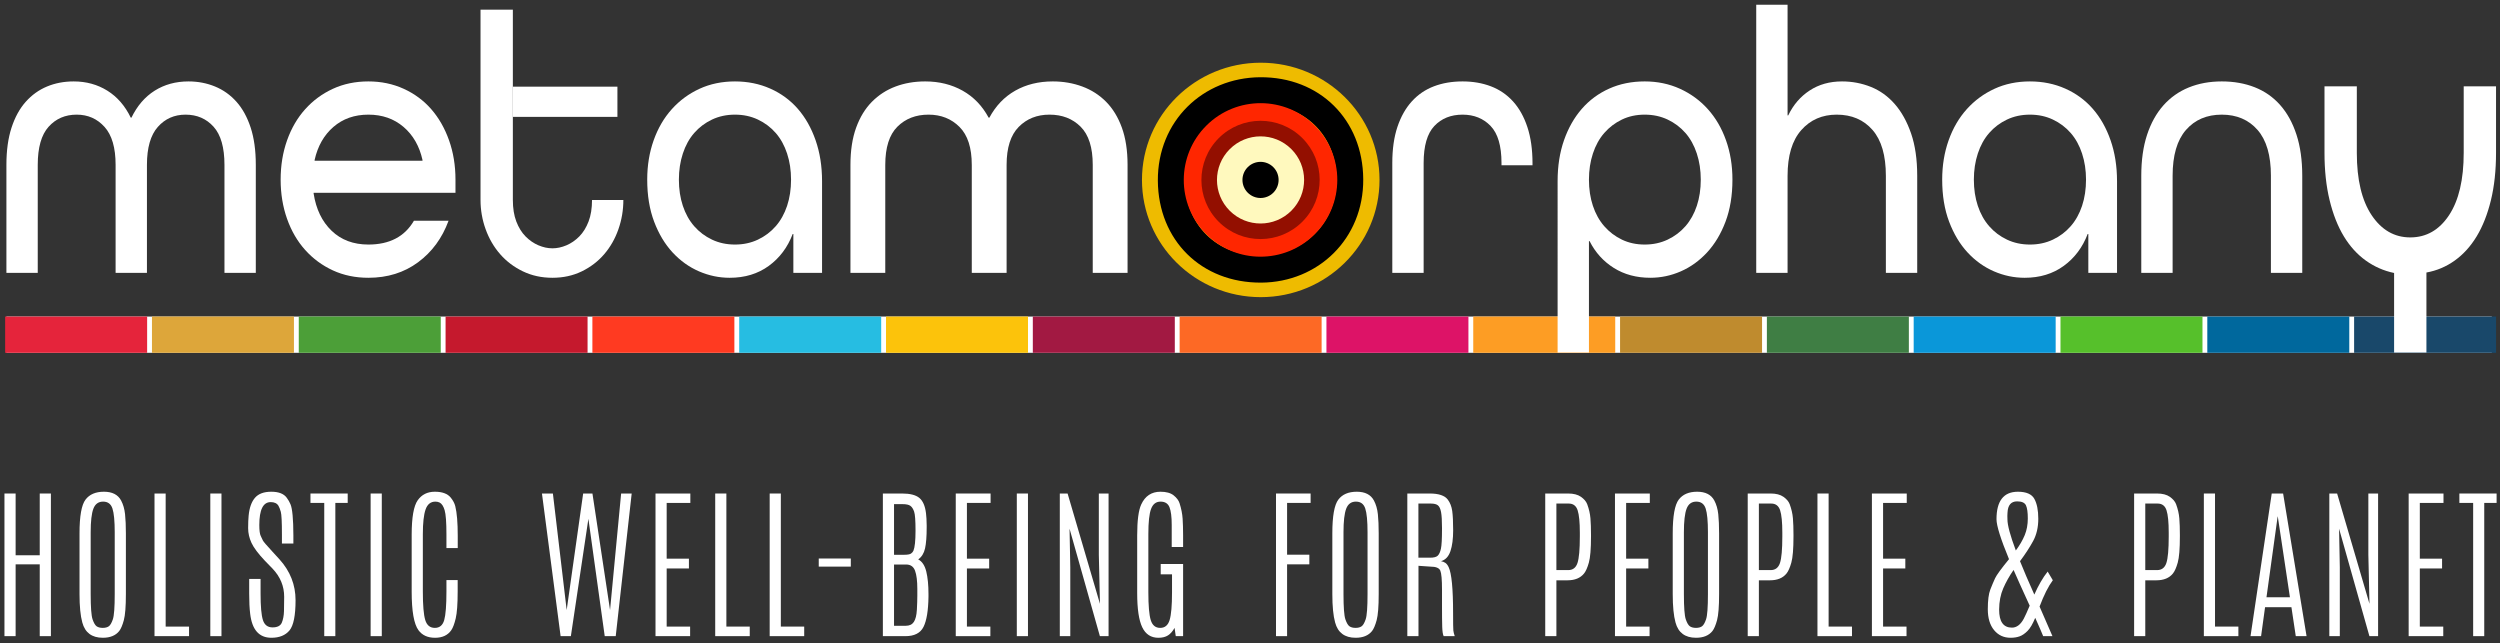 <svg xmlns="http://www.w3.org/2000/svg" id="Colomn_8" viewBox="0 0 1205.003 310"><rect x="0" y="0" width="1205.003" height="310" fill="#333333" stroke="none"/><defs><style>.cls-1{fill:#00689d;}.cls-2{fill:#ff3a21;}.cls-3{fill:#fd9d24;}.cls-4{fill:#ff2600;}.cls-5{fill:#fff9be;}.cls-6{fill:#fff;}.cls-7{fill:#fd6925;}.cls-8{fill:#fcc30b;}.cls-9{fill:#e5243b;}.cls-10{fill:#a21942;}.cls-11{fill:#930f00;}.cls-12{fill:#c5192d;}.cls-13{fill:#bf8b2e;}.cls-14{fill:#dda63a;}.cls-15{fill:#dd1367;}.cls-16{fill:#3f7e44;}.cls-17{fill:#19486a;}.cls-18{fill:#0a97d9;}.cls-19{fill:#56c02b;}.cls-20{fill:#4c9f38;}.cls-21{fill:#26bde2;}.cls-22{fill:#eb0;stroke:#eb0;}</style></defs><g id="Row_8_-_2.5_metamorphany_logo_for_light_bg_copy"><g id="Deep_Listening_Circle_copy_34"><ellipse class="cls-22" cx="607.681" cy="86.726" rx="56.75" ry="56"></ellipse><path d="M607.989,136.225c-28.899,.209-49.726-20.406-49.906-49.14-.18-28.735,21.754-49.658,49.286-49.857,28.703-.208,49.532,20.406,49.712,49.141,.18,28.734-21.754,49.658-49.091,49.856Zm-.538-85.784c-19.916,.144-36.421,15.155-36.286,36.549,.134,21.393,15.264,36.385,36.743,36.23,19.917-.144,36.419-15.365,36.285-36.758-.134-21.394-15.458-36.175-36.741-36.021Zm.293,46.771l-9.829-10.415,9.697-10.558,9.829,10.416-9.697,10.557Z"></path><ellipse id="_CIRCLE_" class="cls-4" cx="607.581" cy="86.726" rx="37.014" ry="36.986" transform="translate(115.503 453.517) rotate(-44.824)"></ellipse><ellipse id="_CIRCLE_-2" class="cls-11" cx="607.581" cy="86.726" rx="28.509" ry="28.491" transform="translate(117.412 456.065) rotate(-45.121)"></ellipse><ellipse id="_CIRCLE_-3" class="cls-5" cx="607.581" cy="86.726" rx="21.006" ry="20.994" transform="translate(117.426 456.082) rotate(-45.123)"></ellipse><circle cx="607.581" cy="86.726" r="8.711" transform="translate(117.499 456.18) rotate(-45.135)"></circle></g><g id="new_taglines_-_PATH_WHITE_"><g id="holistic_well-being_for_people_planet"><path class="cls-6" d="M19.154,237.873h5.379v68.75h-5.379v-34.609H7.529v34.609H2.149v-68.75H7.529v29.766h11.625v-29.766Z"></path><path class="cls-6" d="M38.328,257.092c0-8.307,.963-13.73,2.889-16.27s4.886-3.809,8.881-3.809,6.752,1.406,8.269,4.219c1.011,1.9,1.648,4.115,1.913,6.641,.266,2.525,.398,5.6,.398,9.219v29.258c0,5.963-.331,10.162-.993,12.598s-1.402,4.174-2.221,5.215c-1.732,2.162-4.368,3.242-7.906,3.242-5.271,0-8.569-2.461-9.893-7.383-.891-3.228-1.336-7.787-1.336-13.672v-29.258Zm16.969-.469c0-5.469-.367-9.31-1.101-11.523-.735-2.213-2.233-3.32-4.495-3.32s-3.827,1.139-4.693,3.418c-.867,2.279-1.301,6.074-1.301,11.387v29.766c0,6.328,.301,10.377,.903,12.148,.602,1.772,1.27,2.904,2.004,3.398,.733,.494,1.702,.742,2.906,.742,1.203,0,2.167-.248,2.888-.742,.723-.494,1.385-1.621,1.986-3.379s.902-5.814,.902-12.168v-29.727Z"></path><path class="cls-6" d="M74.471,237.873h5.379v64.141h11.266v4.609h-16.645v-68.75Z"></path><path class="cls-6" d="M101.371,237.873h5.379v68.75h-5.379v-68.75Z"></path><path class="cls-6" d="M119.858,248.42c.361-3.725,1.378-6.557,3.051-8.496s4.29-2.91,7.853-2.91,6.041,.963,7.438,2.891c.77,1.041,1.372,2.084,1.806,3.125,.914,2.109,1.384,7.135,1.407,15.078v3.867h-5.523v-4.297c0-6.041-.18-9.701-.541-10.977s-.734-2.24-1.119-2.891c-.699-1.197-1.95-1.797-3.756-1.797-3.658,0-5.487,3.686-5.487,11.055,0,2.578,.229,4.33,.686,5.254,.457,.924,.799,1.647,1.028,2.168,.229,.521,1.763,2.318,4.604,5.391l3.466,3.789c5.127,5.703,7.69,12.246,7.69,19.629s-.981,12.246-2.942,14.59c-1.963,2.344-4.869,3.516-8.719,3.516-5.922,0-9.328-3.867-10.219-11.602-.312-2.603-.469-5.807-.469-9.609v-7.148h5.488v7.031c0,6.197,.379,10.469,1.137,12.812s2.305,3.516,4.64,3.516,3.821-.762,4.458-2.285c.639-1.523,.987-3.365,1.048-5.527,.06-2.162,.091-4.479,.091-6.953,0-5.104-1.866-9.623-5.597-13.555l-3.683-3.789c-3.227-3.412-5.38-6.283-6.463-8.613s-1.625-4.701-1.625-7.109,.084-4.459,.253-6.152Z"></path><path class="cls-6" d="M149.648,237.873h17.944v4.531h-5.958v64.219h-5.343v-64.219h-6.644v-4.531Z"></path><path class="cls-6" d="M178.642,237.873h5.38v68.75h-5.38v-68.75Z"></path><path class="cls-6" d="M198.429,257.756c0-8.334,.969-13.873,2.906-16.621s4.694-4.121,8.269-4.121,6.131,.951,7.672,2.852c1.106,1.381,1.828,2.748,2.166,4.102,.795,3.178,1.191,7.93,1.191,14.258v5.938h-5.451v-6.641c0-5.781-.289-9.648-.867-11.602s-1.397-3.189-2.455-3.711c-.578-.287-1.24-.43-1.985-.43-2.287,0-3.87,1.264-4.748,3.789-.879,2.525-1.317,6.498-1.317,11.914v27.578c0,6.641,.385,11.23,1.155,13.77s2.311,3.809,4.621,3.809,3.821-1.264,4.531-3.789,1.065-7.109,1.065-13.75v-5.508h5.415v5.469c0,6.016-.314,10.346-.939,12.988-.627,2.643-1.336,4.537-2.131,5.684-1.685,2.447-4.296,3.672-7.834,3.672s-6.198-1.211-7.979-3.633c-2.191-2.969-3.286-9.18-3.286-18.633v-27.383Z"></path><path class="cls-6" d="M299.383,237.873h5.091l-7.69,68.75h-5.307l-7.871-56.562-8.449,56.562h-4.945l-8.99-68.75h5.271l6.643,56.172,7.943-56.172h4.477l8.484,56.172,5.344-56.172Z"></path><path class="cls-6" d="M315.957,237.873h16.789v4.531h-11.409v26.875h10.724v4.727h-10.724v28.008h11.301v4.609h-16.681v-68.75Z"></path><path class="cls-6" d="M344.734,237.873h5.38v64.141h11.265v4.609h-16.645v-68.75Z"></path><path class="cls-6" d="M370.985,237.873h5.38v64.141h11.264v4.609h-16.644v-68.75Z"></path><path class="cls-6" d="M394.636,269.202h15.452v3.906h-15.452v-3.906Z"></path><path class="cls-6" d="M425.543,237.873h9.279c3.803,0,6.564,.703,8.285,2.109s2.799,3.881,3.232,7.422c.191,1.562,.301,3.516,.324,5.859v.898c0,4.453-.266,7.852-.794,10.195-.53,2.344-1.625,4.102-3.286,5.273,1.878,.99,3.172,2.936,3.882,5.84s1.065,6.543,1.065,10.918v1.211c-.097,6.693-.891,11.537-2.383,14.531-1.493,2.994-4.394,4.492-8.701,4.492h-10.904v-68.75Zm9.424,5.117h-4.044v24.414h4.838c1.661,0,2.774-.195,3.34-.586s.956-.846,1.173-1.367c.674-1.641,1.012-4.863,1.012-9.668s-.223-7.857-.668-9.16-1.041-2.232-1.787-2.793-2.035-.84-3.863-.84Zm1.77,29.102h-5.814v29.531h5.704c1.757,0,3.045-.625,3.863-1.875s1.3-3.203,1.444-5.859,.217-4.922,.217-6.797v-3.242c0-3.853-.367-6.777-1.101-8.77-.735-1.992-2.174-2.988-4.314-2.988Z"></path><path class="cls-6" d="M460.676,237.873h16.787v4.531h-11.408v26.875h10.723v4.727h-10.723v28.008h11.301v4.609h-16.68v-68.75Z"></path><path class="cls-6" d="M490.103,237.873h5.38v68.75h-5.38v-68.75Z"></path><path class="cls-6" d="M529.639,237.873h4.694v68.75h-4.189l-14.622-51.797,.36,18.594v33.203h-5.054v-68.75h3.755l15.597,53.164-.542-23.672v-29.492Z"></path><path class="cls-6" d="M548.127,257.991c0-7.109,.649-12.057,1.949-14.844,1.877-4.088,4.971-6.133,9.279-6.133,2.768,0,4.885,.586,6.354,1.758s2.42,2.447,2.853,3.828c.817,2.578,1.306,5.033,1.462,7.363s.234,4.981,.234,7.949v5.742h-5.487v-10.625c0-3.906-.36-6.758-1.083-8.555s-2.16-2.695-4.314-2.695-3.671,1.166-4.549,3.496c-.879,2.33-1.318,6.361-1.318,12.09v28.047c0,6.484,.385,10.977,1.156,13.477,.769,2.5,2.285,3.75,4.549,3.75,2.262,0,3.778-1.264,4.549-3.789,.769-2.525,1.155-6.979,1.155-13.359v-8.672h-5.452v-4.961h10.795v34.766h-3.537l-.578-3.984c-.891,1.615-1.938,2.812-3.141,3.594-1.204,.781-2.757,1.172-4.658,1.172-3.562,0-6.155-1.685-7.78-5.059-1.624-3.373-2.437-8.873-2.437-16.504v-27.852Z"></path><path class="cls-6" d="M615.035,237.873h16.68v4.531h-11.337v24.961h10.724v4.648h-10.724v34.609h-5.343v-68.75Z"></path><path class="cls-6" d="M642.188,257.092c0-8.307,.963-13.73,2.889-16.27s4.886-3.809,8.881-3.809,6.752,1.406,8.269,4.219c1.011,1.9,1.648,4.115,1.913,6.641,.266,2.525,.398,5.6,.398,9.219v29.258c0,5.963-.331,10.162-.993,12.598s-1.402,4.174-2.221,5.215c-1.732,2.162-4.368,3.242-7.906,3.242-5.271,0-8.569-2.461-9.893-7.383-.891-3.228-1.336-7.787-1.336-13.672v-29.258Zm16.969-.469c0-5.469-.367-9.31-1.101-11.523-.735-2.213-2.233-3.32-4.495-3.32s-3.827,1.139-4.693,3.418c-.867,2.279-1.301,6.074-1.301,11.387v29.766c0,6.328,.301,10.377,.903,12.148,.602,1.772,1.27,2.904,2.004,3.398,.733,.494,1.702,.742,2.906,.742,1.203,0,2.167-.248,2.888-.742,.723-.494,1.385-1.621,1.986-3.379s.902-5.814,.902-12.168v-29.727Z"></path><path class="cls-6" d="M678.33,237.873h10.795c4.356,0,7.269,.99,8.737,2.969,1.106,1.484,1.812,3.301,2.112,5.449s.451,5.268,.451,9.355-.44,7.428-1.318,10.02-2.389,4.199-4.531,4.824c.843,.156,1.553,.435,2.131,.84s1.095,1.088,1.553,2.051c1.42,2.994,2.13,10.365,2.13,22.109,0,4.869,.042,7.676,.126,8.418s.307,1.647,.668,2.715h-5.344c-.385-.781-.613-2.26-.685-4.434s-.107-5.644-.107-10.41v-7.578c0-4.791-.272-7.838-.812-9.141-.542-1.303-2.148-1.953-4.82-1.953l-5.705-.391v33.906h-5.379v-68.75Zm16.717,16.602c0-3.463-.151-6.002-.452-7.617-.302-1.615-.807-2.709-1.517-3.281s-1.836-.859-3.375-.859h-6.029v26.094h5.632c1.829,0,3.074-.338,3.737-1.016,.661-.678,1.16-1.803,1.498-3.379,.336-1.576,.506-4.721,.506-9.434v-.508Z"></path><path class="cls-6" d="M744.805,237.873h11.048c2.6,0,4.651,.527,6.155,1.582s2.51,2.232,3.016,3.535c.866,2.344,1.39,4.623,1.57,6.836,.18,2.213,.271,4.883,.271,8.008v.703c0,5.963-.343,10.17-1.028,12.617-.686,2.447-1.463,4.205-2.33,5.273-1.756,2.188-4.416,3.281-7.979,3.281h-5.344v26.914h-5.379v-68.75Zm16.68,20.742v-1.836c0-5.053-.355-8.658-1.065-10.82-.711-2.162-2.137-3.242-4.279-3.242h-5.957v32.07h5.705c2.214,0,3.701-1.139,4.459-3.418s1.137-6.529,1.137-12.754Z"></path><path class="cls-6" d="M778.42,237.873h16.789v4.531h-11.409v26.875h10.724v4.727h-10.724v28.008h11.301v4.609h-16.681v-68.75Z"></path><path class="cls-6" d="M806.259,257.092c0-8.307,.962-13.73,2.889-16.27,1.925-2.539,4.886-3.809,8.882-3.809s6.751,1.406,8.268,4.219c1.011,1.9,1.648,4.115,1.914,6.641,.264,2.525,.397,5.6,.397,9.219v29.258c0,5.963-.331,10.162-.992,12.598-.663,2.436-1.403,4.174-2.221,5.215-1.733,2.162-4.369,3.242-7.907,3.242-5.271,0-8.569-2.461-9.893-7.383-.891-3.228-1.336-7.787-1.336-13.672v-29.258Zm16.97-.469c0-5.469-.367-9.31-1.102-11.523s-2.232-3.32-4.495-3.32-3.827,1.139-4.694,3.418c-.865,2.279-1.299,6.074-1.299,11.387v29.766c0,6.328,.301,10.377,.902,12.148s1.27,2.904,2.004,3.398,1.703,.742,2.906,.742,2.166-.248,2.889-.742c.722-.494,1.383-1.621,1.985-3.379,.602-1.758,.903-5.814,.903-12.168v-29.727Z"></path><path class="cls-6" d="M842.402,237.873h11.047c2.6,0,4.651,.527,6.156,1.582,1.504,1.055,2.509,2.232,3.015,3.535,.866,2.344,1.39,4.623,1.57,6.836s.271,4.883,.271,8.008v.703c0,5.963-.343,10.17-1.028,12.617-.686,2.447-1.463,4.205-2.329,5.273-1.757,2.188-4.417,3.281-7.979,3.281h-5.344v26.914h-5.379v-68.75Zm16.68,20.742v-1.836c0-5.053-.355-8.658-1.065-10.82s-2.136-3.242-4.278-3.242h-5.957v32.07h5.705c2.213,0,3.7-1.139,4.458-3.418,.759-2.279,1.138-6.529,1.138-12.754Z"></path><path class="cls-6" d="M876.017,237.873h5.38v64.141h11.265v4.609h-16.645v-68.75Z"></path><path class="cls-6" d="M902.267,237.873h16.789v4.531h-11.409v26.875h10.723v4.727h-10.723v28.008h11.301v4.609h-16.681v-68.75Z"></path><path class="cls-6" d="M983.075,292.366c3.418,7.76,5.488,12.514,6.21,14.258h-4.477c-.627-1.615-1.902-4.557-3.827-8.828-1.204,2.943-2.443,5.053-3.719,6.328-1.276,1.275-2.546,2.143-3.81,2.598s-2.714,.684-4.351,.684c-3.273,0-5.921-1.225-7.942-3.672-2.022-2.447-3.033-5.807-3.033-10.078s.403-7.436,1.21-9.492c.806-2.057,1.57-3.867,2.292-5.43,.723-1.562,2.961-4.635,6.716-9.219-4.019-9.74-6.029-16.158-6.029-19.258,0-8.828,3.441-13.242,10.326-13.242,4.019,0,6.661,1.147,7.925,3.438s1.895,5.494,1.895,9.609-.837,7.701-2.51,10.762-3.772,6.283-6.3,9.668c1.708,4.271,4.007,9.635,6.896,16.094,1.95-4.428,4.092-8.125,6.427-11.094l2.491,4.18c-2.166,2.916-4.297,7.148-6.391,12.695Zm-4.766-.43c-3.515-7.656-6.102-13.398-7.763-17.227-2.022,2.916-3.683,5.873-4.982,8.867s-1.962,6.42-1.985,10.273c0,5.781,2.058,8.672,6.174,8.672,2.262,0,4.164-1.432,5.704-4.297,.77-1.484,1.721-3.58,2.853-6.289Zm-10.759-43.203l.036,1.602c0,2.812,1.348,7.812,4.043,15,1.853-2.5,3.279-4.955,4.278-7.363s1.499-5.098,1.499-8.066-.302-5.084-.903-6.348-2.022-1.895-4.26-1.895c-2.913,0-4.453,1.81-4.621,5.43-.024,.572-.043,.943-.055,1.113-.013,.17-.018,.346-.018,.527Z"></path><path class="cls-6" d="M1028.646,237.873h11.048c2.6,0,4.651,.527,6.156,1.582,1.504,1.055,2.509,2.232,3.015,3.535,.866,2.344,1.39,4.623,1.57,6.836s.271,4.883,.271,8.008v.703c0,5.963-.343,10.17-1.028,12.617-.686,2.447-1.463,4.205-2.329,5.273-1.757,2.188-4.417,3.281-7.979,3.281h-5.344v26.914h-5.38v-68.75Zm16.681,20.742v-1.836c0-5.053-.355-8.658-1.065-10.82s-2.136-3.242-4.278-3.242h-5.957v32.07h5.704c2.215,0,3.701-1.139,4.459-3.418,.759-2.279,1.138-6.529,1.138-12.754Z"></path><path class="cls-6" d="M1062.261,237.873h5.38v64.141h11.265v4.609h-16.645v-68.75Z"></path><path class="cls-6" d="M1094.974,237.873h5.488l11.301,68.75h-5.199l-2.095-13.945h-12.708l-1.914,13.945h-5.091l10.218-68.75Zm8.773,50l-5.849-38.906h-.072l-5.38,38.906h11.301Z"></path><path class="cls-6" d="M1141.551,237.873h4.693v68.75h-4.188l-14.622-51.797,.36,18.594v33.203h-5.055v-68.75h3.755l15.598,53.164-.542-23.672v-29.492Z"></path><path class="cls-6" d="M1160.977,237.873h16.789v4.531h-11.409v26.875h10.723v4.727h-10.723v28.008h11.301v4.609h-16.681v-68.75Z"></path><path class="cls-6" d="M1185.422,237.873h17.943v4.531h-5.957v64.219h-5.344v-64.219h-6.643v-4.531Z"></path></g></g><g id="SDG_bar"><rect class="cls-6" x="3.089" y="152.578" width="1197.957" height="17.478"></rect><rect class="cls-17" x="1134.685" y="152.578" width="68.436" height="17.478"></rect><rect class="cls-1" x="1063.923" y="152.578" width="68.436" height="17.478"></rect><rect class="cls-19" x="993.16" y="152.578" width="68.436" height="17.478"></rect><rect class="cls-18" x="922.397" y="152.578" width="68.436" height="17.478"></rect><rect class="cls-16" x="851.635" y="152.578" width="68.436" height="17.478"></rect><rect class="cls-13" x="780.872" y="152.578" width="68.436" height="17.478"></rect><rect class="cls-3" x="710.109" y="152.578" width="68.436" height="17.478"></rect><rect class="cls-15" x="639.346" y="152.578" width="68.436" height="17.478"></rect><rect class="cls-7" x="568.584" y="152.578" width="68.436" height="17.478"></rect><rect class="cls-10" x="497.821" y="152.578" width="68.436" height="17.478"></rect><rect class="cls-8" x="427.058" y="152.578" width="68.436" height="17.478"></rect><rect class="cls-21" x="356.296" y="152.578" width="68.436" height="17.478"></rect><rect class="cls-2" x="285.533" y="152.578" width="68.436" height="17.478"></rect><rect class="cls-12" x="214.77" y="152.578" width="68.436" height="17.478"></rect><rect class="cls-20" x="144.007" y="152.578" width="68.436" height="17.478"></rect><rect class="cls-14" x="73.245" y="152.578" width="68.436" height="17.478"></rect><rect class="cls-9" x="2.482" y="152.578" width="68.436" height="17.478"></rect></g><g id="Metamorphany_WHITE_"><path class="cls-6" d="M1200.627,96.503c-1.643,6.756-3.923,12.546-6.838,17.371-2.916,4.825-6.439,8.722-10.573,11.691-4.134,2.969-8.693,4.899-13.674,5.79l.001,38.574h-15.584l.001-38.351c-4.984-1.039-9.54-3.044-13.676-6.013-4.134-2.969-7.658-6.866-10.573-11.691-2.916-4.825-5.195-10.614-6.836-17.371-1.643-6.755-2.465-14.363-2.465-22.825V41.609h15.583v32.069c0,12.916,2.385,22.937,7.155,30.063,4.77,7.126,10.97,10.69,18.604,10.69,7.737,0,13.965-3.564,18.681-10.69,4.718-7.126,7.077-17.147,7.077-30.063V41.609h15.581v32.069c0,8.463-.82,16.07-2.463,22.825Z"></path><path class="cls-6" d="M1094.587,84.747c0-9.829-2.147-17.2-6.439-22.115-4.293-4.915-10.044-7.371-17.253-7.371s-12.958,2.456-17.252,7.371-6.44,12.286-6.44,22.115v46.777h-15.105v-46.777c0-7.524,.927-14.106,2.783-19.749,1.855-5.642,4.478-10.375,7.87-14.196,3.392-3.822,7.473-6.704,12.243-8.646,4.771-1.942,10.071-2.913,15.901-2.913s11.131,.941,15.901,2.821c4.77,1.881,8.851,4.732,12.243,8.555s6.016,8.585,7.871,14.288c1.856,5.703,2.783,12.316,2.783,19.84v46.777h-15.106v-46.777Z"></path><path class="cls-6" d="M1006.577,131.524v-18.747h-.318c-2.438,6.43-6.281,11.557-11.527,15.38-5.248,3.822-11.528,5.733-18.842,5.733-5.088,0-10.018-1.032-14.788-3.094-4.77-2.062-9.01-5.096-12.72-9.1-3.71-4.005-6.679-8.95-8.905-14.834-2.225-5.885-3.338-12.65-3.338-20.295,0-6.795,1.033-13.105,3.1-18.93s4.982-10.829,8.746-15.016,8.215-7.462,13.356-9.828c5.142-2.366,10.839-3.55,17.093-3.55,6.148,0,11.82,1.153,17.014,3.458,5.195,2.306,9.62,5.552,13.277,9.738s6.519,9.252,8.586,15.197c2.067,5.947,3.101,12.499,3.101,19.658v44.229h-13.834Zm-17.093-16.017c3.339-1.577,6.202-3.731,8.587-6.461,2.385-2.73,4.214-6.007,5.485-9.829,1.272-3.822,1.909-8.039,1.909-12.65,0-4.489-.636-8.675-1.909-12.558-1.271-3.883-3.1-7.189-5.485-9.92-2.385-2.73-5.248-4.884-8.587-6.461-3.338-1.577-7.022-2.366-11.051-2.366s-7.712,.789-11.051,2.366c-3.339,1.577-6.201,3.731-8.586,6.461s-4.214,6.037-5.486,9.92c-1.272,3.883-1.907,8.069-1.907,12.558,0,4.611,.635,8.827,1.907,12.65,1.272,3.822,3.101,7.099,5.486,9.829s5.247,4.884,8.586,6.461,7.022,2.366,11.051,2.366,7.713-.789,11.051-2.366Z"></path><path class="cls-6" d="M868.21,62.724c-4.399,4.975-6.599,12.316-6.599,22.024v46.777h-15.106V2.295h15.106V55.625h.318c2.438-5.097,5.883-9.101,10.335-12.013,4.453-2.913,9.647-4.369,15.583-4.369,4.877,0,9.514,.88,13.914,2.64,4.399,1.759,8.242,4.52,11.527,8.281,3.286,3.762,5.91,8.494,7.871,14.197,1.961,5.703,2.941,12.498,2.941,20.386v46.777h-15.105v-46.777c0-9.829-2.147-17.2-6.44-22.115-4.292-4.915-10.044-7.371-17.252-7.371-6.997,0-12.694,2.487-17.093,7.462Z"></path><path class="cls-6" d="M753.868,67.547c2.067-5.885,4.929-10.921,8.586-15.107s8.057-7.433,13.198-9.738c5.141-2.306,10.838-3.458,17.093-3.458,6.148,0,11.82,1.184,17.014,3.55,5.194,2.366,9.673,5.642,13.436,9.828,3.763,4.187,6.679,9.191,8.746,15.016,2.067,5.824,3.1,12.135,3.1,18.93,0,7.645-1.113,14.41-3.338,20.295-2.227,5.885-5.195,10.829-8.905,14.834-3.71,4.004-7.924,7.038-12.64,9.1-4.717,2.062-9.62,3.094-14.708,3.094-6.679,0-12.536-1.577-17.571-4.732-5.034-3.155-8.93-7.462-11.687-12.922h-.317v53.693h-15.106V87.295c0-7.281,1.034-13.863,3.101-19.748Zm27.905-9.92c-3.285,1.577-6.121,3.731-8.506,6.461s-4.214,6.037-5.486,9.92-1.907,8.069-1.907,12.558c0,4.611,.635,8.827,1.907,12.65,1.272,3.822,3.101,7.099,5.486,9.829s5.221,4.884,8.506,6.461c3.287,1.577,6.944,2.366,10.972,2.366s7.712-.789,11.051-2.366c3.339-1.577,6.201-3.731,8.586-6.461,2.385-2.73,4.214-6.007,5.486-9.829,1.272-3.822,1.907-8.039,1.907-12.65,0-4.489-.635-8.675-1.907-12.558-1.272-3.883-3.101-7.189-5.486-9.92-2.385-2.73-5.247-4.884-8.586-6.461-3.339-1.577-7.022-2.366-11.051-2.366s-7.686,.789-10.972,2.366Z"></path><path class="cls-6" d="M723.724,78.559c0-8.252-1.749-14.197-5.247-17.837-3.499-3.641-8.004-5.46-13.516-5.46-5.619,0-10.15,1.819-13.595,5.46-3.445,3.64-5.168,9.585-5.168,17.837v52.965h-15.105v-52.965c0-6.675,.822-12.468,2.465-17.383,1.643-4.913,3.949-9.009,6.917-12.286,2.967-3.276,6.519-5.703,10.653-7.281,4.134-1.577,8.746-2.366,13.834-2.366,4.981,0,9.54,.789,13.674,2.366s7.686,4.005,10.654,7.281c2.967,3.277,5.274,7.402,6.916,12.377,1.643,4.975,2.465,10.8,2.465,17.473v.91h-14.947v-1.091Z"></path><path class="cls-6" d="M468.396,79.469c0-8.251-1.973-14.349-5.918-18.293-3.946-3.943-8.922-5.915-14.929-5.915-6.124,0-11.131,1.942-15.017,5.824-3.886,3.883-5.831,10.01-5.831,18.383v52.056h-16.783v-52.056c0-6.917,.913-12.893,2.739-17.929,1.826-5.036,4.357-9.191,7.597-12.467,3.238-3.277,7.037-5.734,11.396-7.372,4.357-1.638,9.128-2.457,14.311-2.457,6.713,0,12.72,1.487,18.02,4.459,5.3,2.973,9.482,7.312,12.545,13.014h.353c3.062-5.702,7.213-10.041,12.455-13.014,5.241-2.972,11.278-4.459,18.11-4.459,5.064,0,9.805,.82,14.222,2.457,4.417,1.638,8.245,4.095,11.483,7.372,3.24,3.276,5.772,7.431,7.598,12.467,1.825,5.036,2.737,11.012,2.737,17.929v52.056h-16.783v-52.056c0-8.373-1.943-14.5-5.831-18.383-3.886-3.883-8.892-5.824-15.017-5.824-6.006,0-10.954,1.971-14.84,5.915-3.886,3.943-5.83,10.042-5.83,18.293v52.056h-16.785v-52.056Z"></path><path class="cls-6" d="M382.399,131.524v-18.747h-.318c-2.438,6.43-6.281,11.557-11.527,15.38-5.248,3.822-11.528,5.733-18.842,5.733-5.088,0-10.018-1.032-14.788-3.094-4.77-2.062-9.01-5.096-12.72-9.1-3.71-4.005-6.679-8.95-8.905-14.834-2.225-5.885-3.338-12.65-3.338-20.295,0-6.795,1.033-13.105,3.1-18.93,2.067-5.824,4.982-10.829,8.746-15.016s8.215-7.462,13.356-9.828c5.142-2.366,10.839-3.55,17.093-3.55,6.148,0,11.82,1.153,17.014,3.458,5.195,2.306,9.62,5.552,13.277,9.738s6.519,9.252,8.586,15.197c2.068,5.947,3.101,12.499,3.101,19.658v44.229h-13.834Zm-17.093-16.017c3.339-1.577,6.202-3.731,8.587-6.461,2.385-2.73,4.214-6.007,5.485-9.829,1.272-3.822,1.909-8.039,1.909-12.65,0-4.489-.636-8.675-1.909-12.558-1.271-3.883-3.1-7.189-5.485-9.92-2.385-2.73-5.248-4.884-8.587-6.461-3.338-1.577-7.022-2.366-11.051-2.366s-7.712,.789-11.051,2.366c-3.339,1.577-6.201,3.731-8.586,6.461-2.385,2.73-4.214,6.037-5.486,9.92-1.272,3.883-1.907,8.069-1.907,12.558,0,4.611,.635,8.827,1.907,12.65,1.272,3.822,3.101,7.099,5.486,9.829,2.385,2.73,5.247,4.884,8.586,6.461s7.022,2.366,11.051,2.366,7.713-.789,11.051-2.366Z"></path><g><rect class="cls-6" x="247.193" y="41.773" width="50.405" height="14.562"></rect><path class="cls-6" d="M285.354,96.395h15.105c0,4.854-.795,9.557-2.385,14.106-1.59,4.551-3.869,8.555-6.837,12.013-2.968,3.458-6.573,6.219-10.812,8.282-4.24,2.062-8.957,3.094-14.152,3.094-5.194,0-9.938-1.032-14.23-3.094-4.293-2.062-7.951-4.823-10.971-8.282-3.021-3.458-5.353-7.462-6.997-12.013-1.643-4.549-2.465-9.252-2.465-14.106l.001-91.735h15.581l.001,91.735c0,4.005,.556,7.463,1.669,10.375,1.114,2.913,2.598,5.309,4.453,7.189,1.855,1.881,3.921,3.307,6.201,4.278,2.279,.97,4.532,1.455,6.757,1.455,2.227,0,4.479-.485,6.758-1.455,2.278-.971,4.346-2.397,6.201-4.278s3.339-4.277,4.452-7.189c1.113-2.912,1.67-6.37,1.67-10.375Z"></path></g><path class="cls-6" d="M151.171,93.302c1.167,7.523,4.055,13.499,8.667,17.927,4.611,4.43,10.52,6.644,17.728,6.644,10.176,0,17.491-3.822,21.943-11.467h16.695c-3.074,8.373-7.977,15.047-14.708,20.022-6.731,4.975-14.708,7.462-23.93,7.462-6.254,0-11.951-1.182-17.093-3.55-5.141-2.366-9.593-5.642-13.356-9.828s-6.679-9.191-8.746-15.016c-2.067-5.824-3.1-12.134-3.1-18.93s1.033-13.105,3.1-18.93c2.067-5.824,4.982-10.829,8.746-15.016s8.215-7.462,13.356-9.828c5.142-2.366,10.839-3.55,17.093-3.55,6.148,0,11.82,1.184,17.014,3.55,5.195,2.366,9.62,5.642,13.277,9.828s6.519,9.191,8.586,15.016c2.068,5.824,3.101,12.135,3.101,18.93v6.371h-68.373v.364Zm9.541-32.126c-4.559,3.945-7.58,9.253-9.064,15.927v.364h51.995v-.364c-1.484-6.674-4.532-11.983-9.142-15.927-4.612-3.943-10.256-5.915-16.935-5.915s-12.296,1.971-16.854,5.915Z"></path><path class="cls-6" d="M55.72,79.469c0-8.251-1.776-14.349-5.327-18.293-3.552-3.943-8.03-5.915-13.436-5.915-5.512,0-10.018,1.942-13.516,5.824-3.498,3.883-5.247,10.01-5.247,18.383v52.056H3.089v-52.056c0-6.917,.822-12.893,2.465-17.929s3.921-9.191,6.837-12.467c2.914-3.277,6.334-5.734,10.256-7.372,3.921-1.638,8.215-2.457,12.88-2.457,6.041,0,11.448,1.487,16.218,4.459,4.77,2.973,8.534,7.312,11.29,13.014h.318c2.756-5.702,6.492-10.041,11.209-13.014,4.717-2.972,10.15-4.459,16.299-4.459,4.558,0,8.824,.82,12.8,2.457,3.975,1.638,7.42,4.095,10.335,7.372,2.916,3.276,5.195,7.431,6.838,12.467,1.642,5.036,2.464,11.012,2.464,17.929v52.056h-15.105v-52.056c0-8.373-1.749-14.5-5.248-18.383-3.498-3.883-8.003-5.824-13.515-5.824-5.406,0-9.859,1.971-13.357,5.915-3.498,3.943-5.247,10.042-5.247,18.293v52.056h-15.106v-52.056Z"></path></g></g></svg>